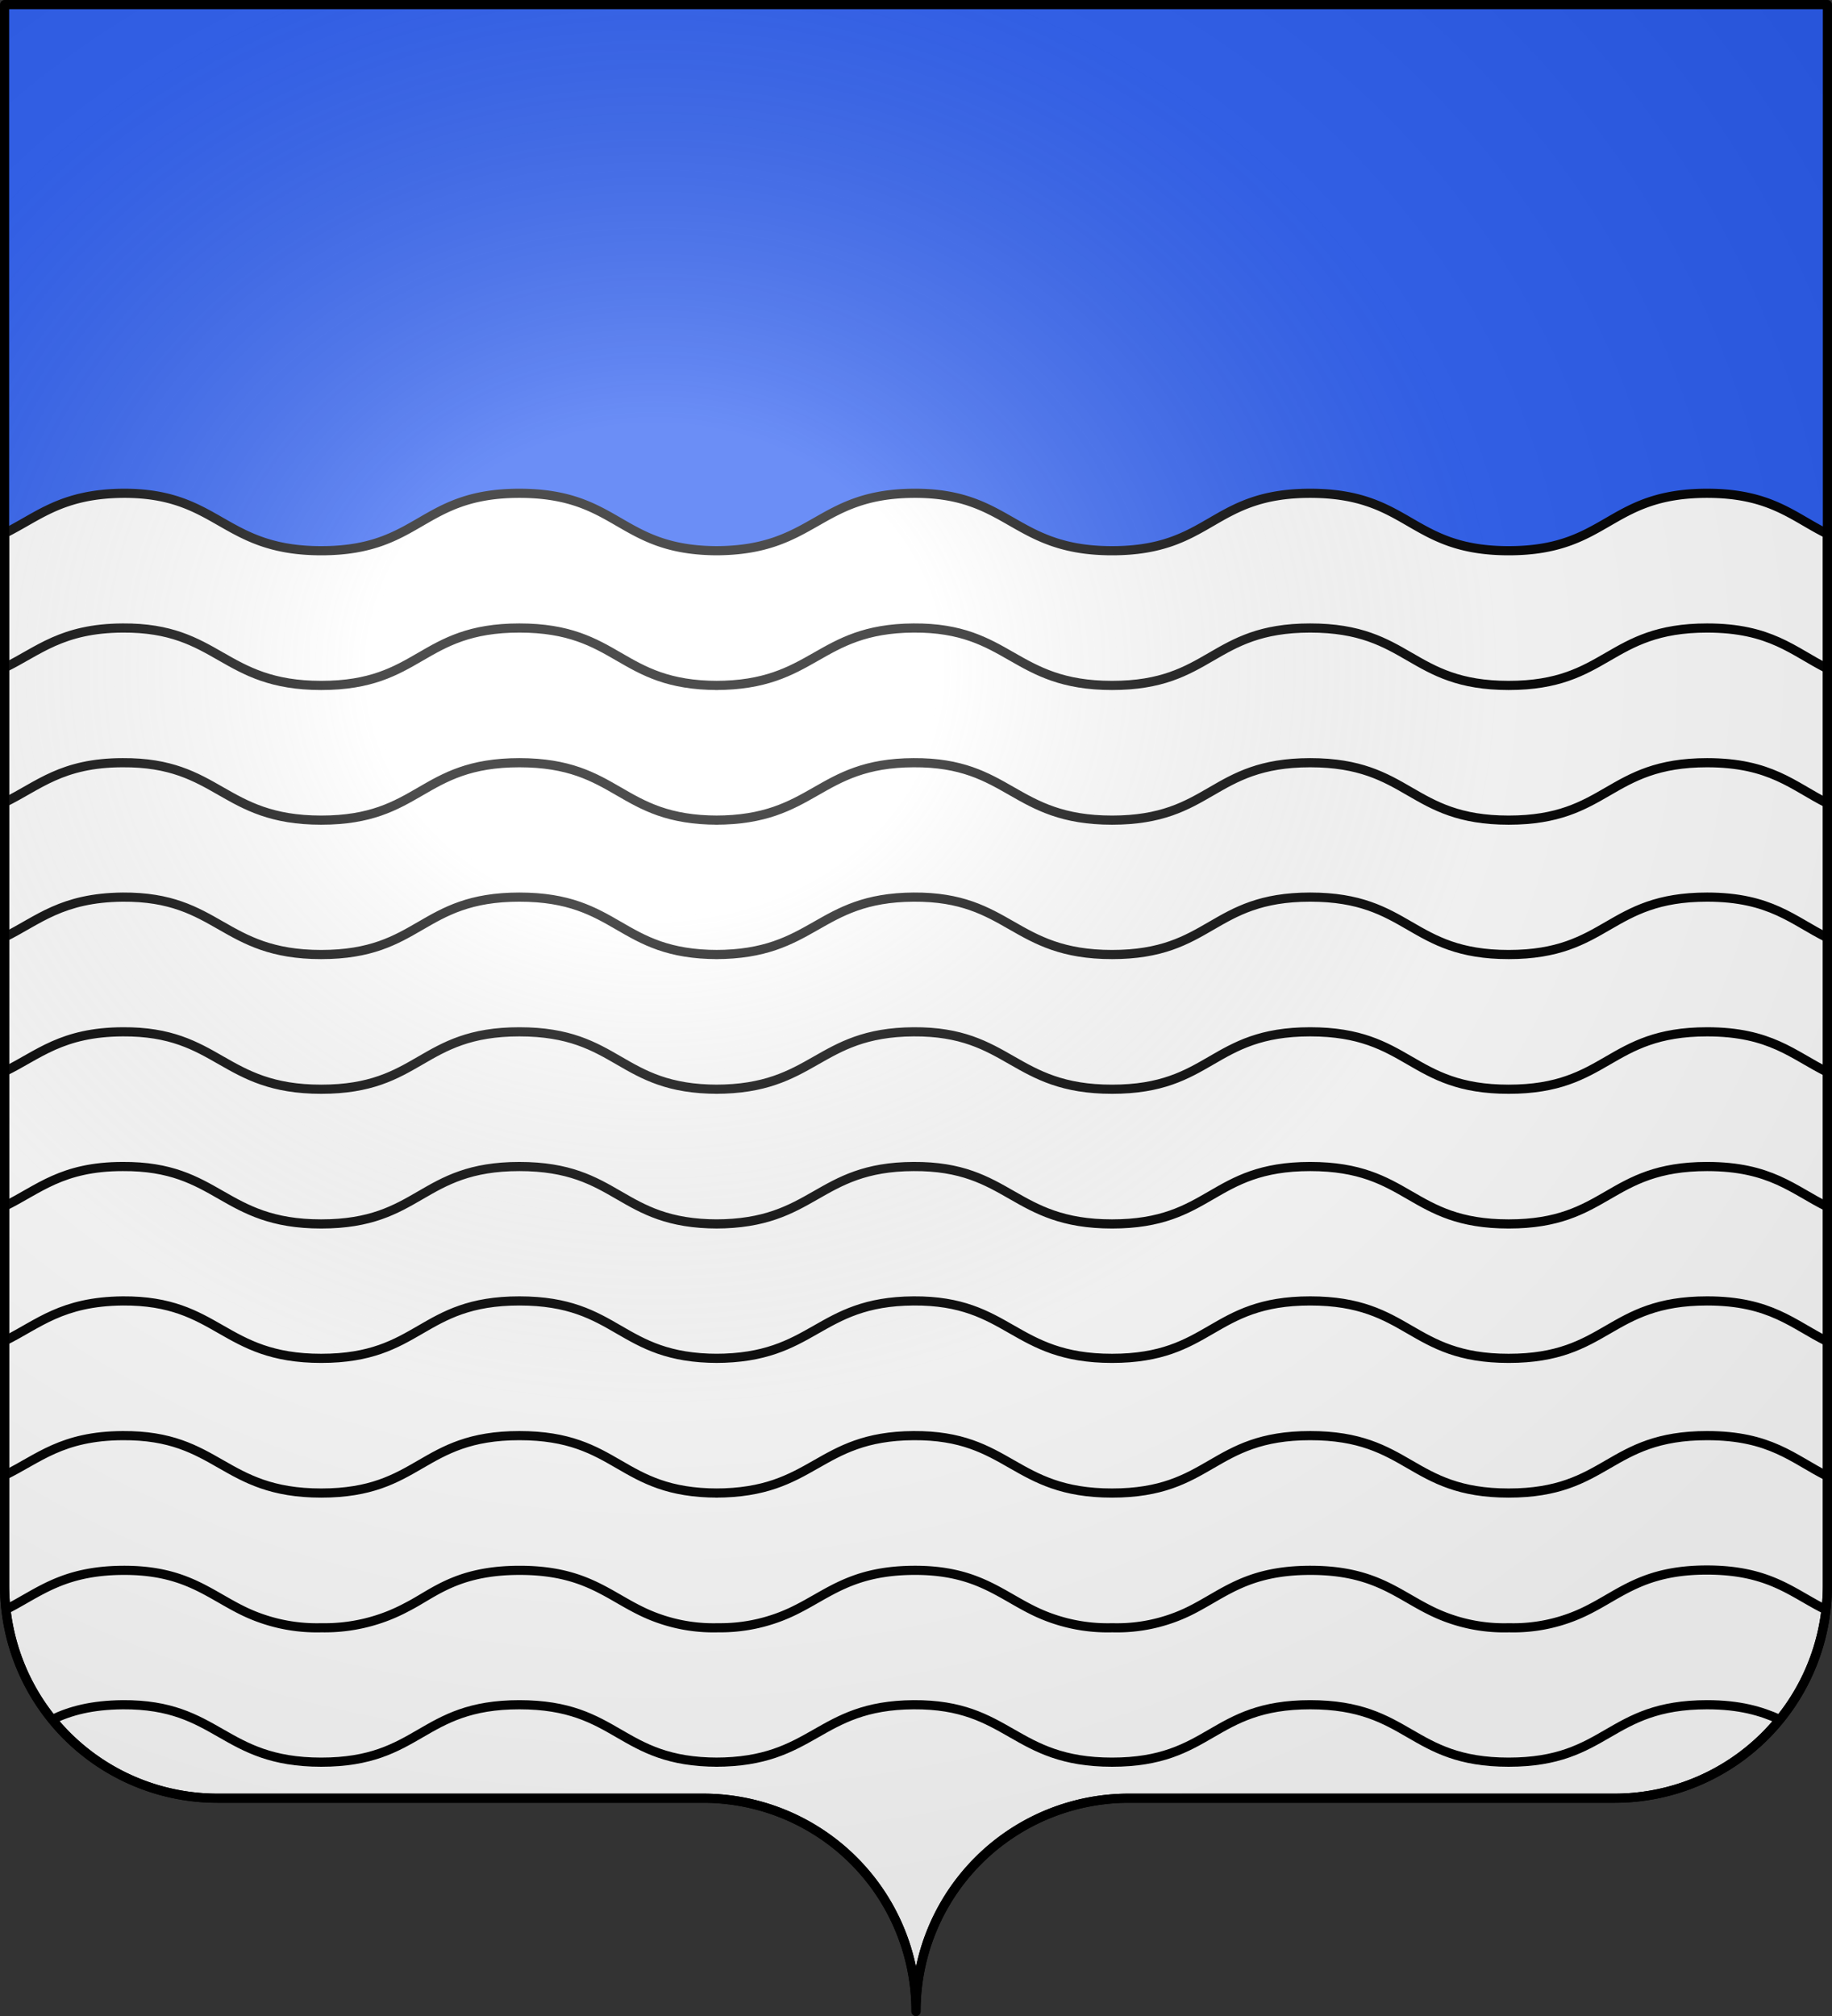 <svg xmlns="http://www.w3.org/2000/svg" xmlns:xlink="http://www.w3.org/1999/xlink" height="660" width="600" version="1.0"><rect width="100%" height="100%" fill="#333333" stroke="none"/><defs><radialGradient r="300" fy="200.4" fx="285.2" cy="200.4" cx="285.2" gradientTransform="matrix(1.551 0 0 1.35 -152.9 151.1)" gradientUnits="userSpaceOnUse" id="b" xlink:href="#a"/><linearGradient id="a"><stop offset="0" stop-color="#fff" stop-opacity=".3"/><stop offset=".2" stop-color="#fff" stop-opacity=".3"/><stop offset=".6" stop-color="#6b6b6b" stop-opacity=".1"/><stop offset="1" stop-opacity=".1"/></linearGradient></defs><path d="M300 658.5a69.7 69.7 0 0169.7-69.8h159.2a69.7 69.7 0 0069.6-69.7V1.5H1.5V519a69.7 69.7 0 0069.7 69.7h159.2a69.7 69.7 0 0169.6 69.8z" fill="#2b5df2"/><path d="M598.5 182v-7.2c-11.2-5.5-18.6-13.3-39.4-13.3-32.5 0-32.5 18.8-65 18.8-32.4 0-32.4-18.8-65-18.8-32.4 0-32.4 18.8-64.9 18.8-32.4 0-33.5-19-65-18.8-31.6.2-32.4 18.8-64.9 18.8h.8c-32.4 0-32.4-18.8-65-18.8-32.4 0-32.4 18.8-64.9 18.8-32.4 0-33.5-19-65-18.8-20 .2-27.6 7.6-38.7 13.1V519a69.7 69.7 0 0069.7 69.7h159.2a69.7 69.7 0 0169.6 69.8 69.7 69.7 0 0169.7-69.8h159.2a69.7 69.7 0 0069.6-69.7z" fill="#fff" stroke="#000" stroke-width="3" stroke-linecap="round" stroke-linejoin="round"/><path d="M598.5 218.9c-11.2-5.6-18.6-13.3-39.4-13.3-32.5 0-32.5 18.8-65 18.8-32.4 0-32.4-18.8-65-18.8-32.4 0-32.4 18.8-64.9 18.8-32.4 0-33.5-19-65-18.8-31.6.2-32.4 18.8-64.9 18.8h.8c-32.4 0-32.4-18.8-65-18.8-32.4 0-32.4 18.8-64.9 18.8-32.4 0-33.5-19-65-18.8-20 .1-27.6 7.6-38.7 13m581.3 344.3c-6-2.7-13-4.8-23.7-4.8-32.5 0-32.5 18.8-65 18.8-32.4 0-32.4-18.8-65-18.8-32.4 0-32.4 18.8-64.9 18.8-32.4 0-33.5-19-65-18.8-31.6.2-32.4 18.8-64.9 18.8h.8c-32.4 0-32.4-18.8-65-18.8-32.4 0-32.4 18.8-64.9 18.8-32.4 0-33.5-19-65-18.8-10.2.1-17.2 2-23 4.8m581.3-123.7c-11.2-5.5-18.6-13.3-39.4-13.3-32.5 0-32.5 18.8-65 18.8-32.4 0-32.4-18.8-65-18.8-32.4 0-32.4 18.8-64.9 18.8-32.4 0-33.5-19-65-18.8-31.6.2-32.4 18.8-64.9 18.8h.8c-32.4 0-32.4-18.8-65-18.8-32.4 0-32.4 18.8-64.9 18.8-32.4 0-33.5-19-65-18.8-20 .2-27.6 7.6-38.7 13.1m597 44.3c-11.2-5.6-18.6-13.3-39.4-13.3-32.5 0-32.5 18.8-65 18.8-32.4 0-32.4-18.8-65-18.8-32.4 0-32.4 18.8-64.9 18.8-32.4 0-33.5-19-65-18.8-31.6.2-32.4 18.8-64.9 18.8h.8c-32.4 0-32.4-18.8-65-18.8-32.4 0-32.4 18.8-64.9 18.8-32.4 0-33.5-19-65-18.8-20 .1-27.6 7.6-38.7 13m597-220c-11.2-5.6-18.6-13.3-39.4-13.3-32.5 0-32.5 18.8-65 18.8-32.4 0-32.4-18.8-65-18.8-32.4 0-32.4 18.8-64.9 18.8-32.4 0-33.5-19-65-18.8-31.6.1-32.4 18.8-64.9 18.8h.8c-32.4 0-32.4-18.8-65-18.8-32.4 0-32.4 18.8-64.9 18.8-32.4 0-33.5-19-65-18.8-20 0-27.6 7.6-38.7 13m597 44.3c-11.2-5.5-18.6-13.3-39.4-13.3-32.5 0-32.5 18.8-65 18.8-32.4 0-32.4-18.8-65-18.8-32.4 0-32.4 18.8-64.9 18.8-32.4 0-33.5-19-65-18.8-31.6.2-32.4 18.8-64.9 18.8h.8c-32.4 0-32.4-18.8-65-18.8-32.4 0-32.4 18.8-64.9 18.8-32.4 0-33.5-19-65-18.8-20 .2-27.6 7.6-38.7 13.1m597 44.2c-11.2-5.5-18.6-13.2-39.4-13.2-32.5 0-32.5 18.8-65 18.8-32.4 0-32.4-18.8-65-18.8-32.4 0-32.4 18.8-64.9 18.8-32.4 0-33.5-19-65-18.8-31.6.2-32.4 18.8-64.9 18.8h.8c-32.4 0-32.4-18.8-65-18.8-32.4 0-32.4 18.8-64.9 18.8-32.4 0-33.5-19-65-18.8-20 .1-27.6 7.6-38.7 13m597 44.3c-11.2-5.5-18.6-13.2-39.4-13.2-32.5 0-32.5 18.8-65 18.8-32.4 0-32.4-18.8-65-18.8-32.4 0-32.4 18.8-64.9 18.8-32.4 0-33.5-19-65-18.8-31.6.1-32.4 18.8-64.9 18.8h.8c-32.4 0-32.4-18.8-65-18.8-32.4 0-32.4 18.8-64.9 18.8-32.4 0-33.5-19-65-18.8-20 0-27.6 7.6-38.7 13" fill="none" stroke="#000" stroke-width="3"/><path d="M598 527c-11-5.4-18.4-13-39-13-20.7 0-28.2 7.8-39.4 13.3a53.8 53.8 0 01-25.4 5.6 54 54 0 01-25.6-5.6c-11.2-5.5-18.7-13.2-39.4-13.2s-28.2 7.6-39.4 13.2a53.8 53.8 0 01-25.5 5.6 55.2 55.2 0 01-25.8-5.6c-11.4-5.6-19.1-13.3-39.2-13.2-20.2.1-27.8 7.6-39 13.1a55 55 0 01-25.1 5.7 53.9 53.9 0 01-25.7-5.7c-11.1-5.5-18.7-13.1-39.3-13.1-20.6 0-28.2 7.6-36.9 12a56.7 56.7 0 01-28 6.8 55.2 55.2 0 01-26-5.7c-11.3-5.6-19-13.2-39-13.1-19.7.1-27.5 7.3-38.3 12.8v.3" fill="none" stroke="#000" stroke-width="3" stroke-linecap="round" stroke-linejoin="round"/><path d="M76.5 203.9v517.5a69.7 69.7 0 0069.6 69.7h159.2A69.7 69.7 0 01375 861a69.7 69.7 0 0169.6-69.8H604a69.7 69.7 0 0069.6-69.7V203.9h-597z" fill="url(#b)" fill-rule="evenodd" transform="translate(-75 -202.4)"/><path d="M300 658.5a69.7 69.7 0 0169.7-69.8h159.2a69.7 69.7 0 0069.6-69.7V1.5H1.5V519a69.7 69.7 0 0069.7 69.7h159.2a69.7 69.7 0 0169.6 69.8z" fill="none" stroke="#000" stroke-width="3" stroke-linecap="round" stroke-linejoin="round"/></svg>